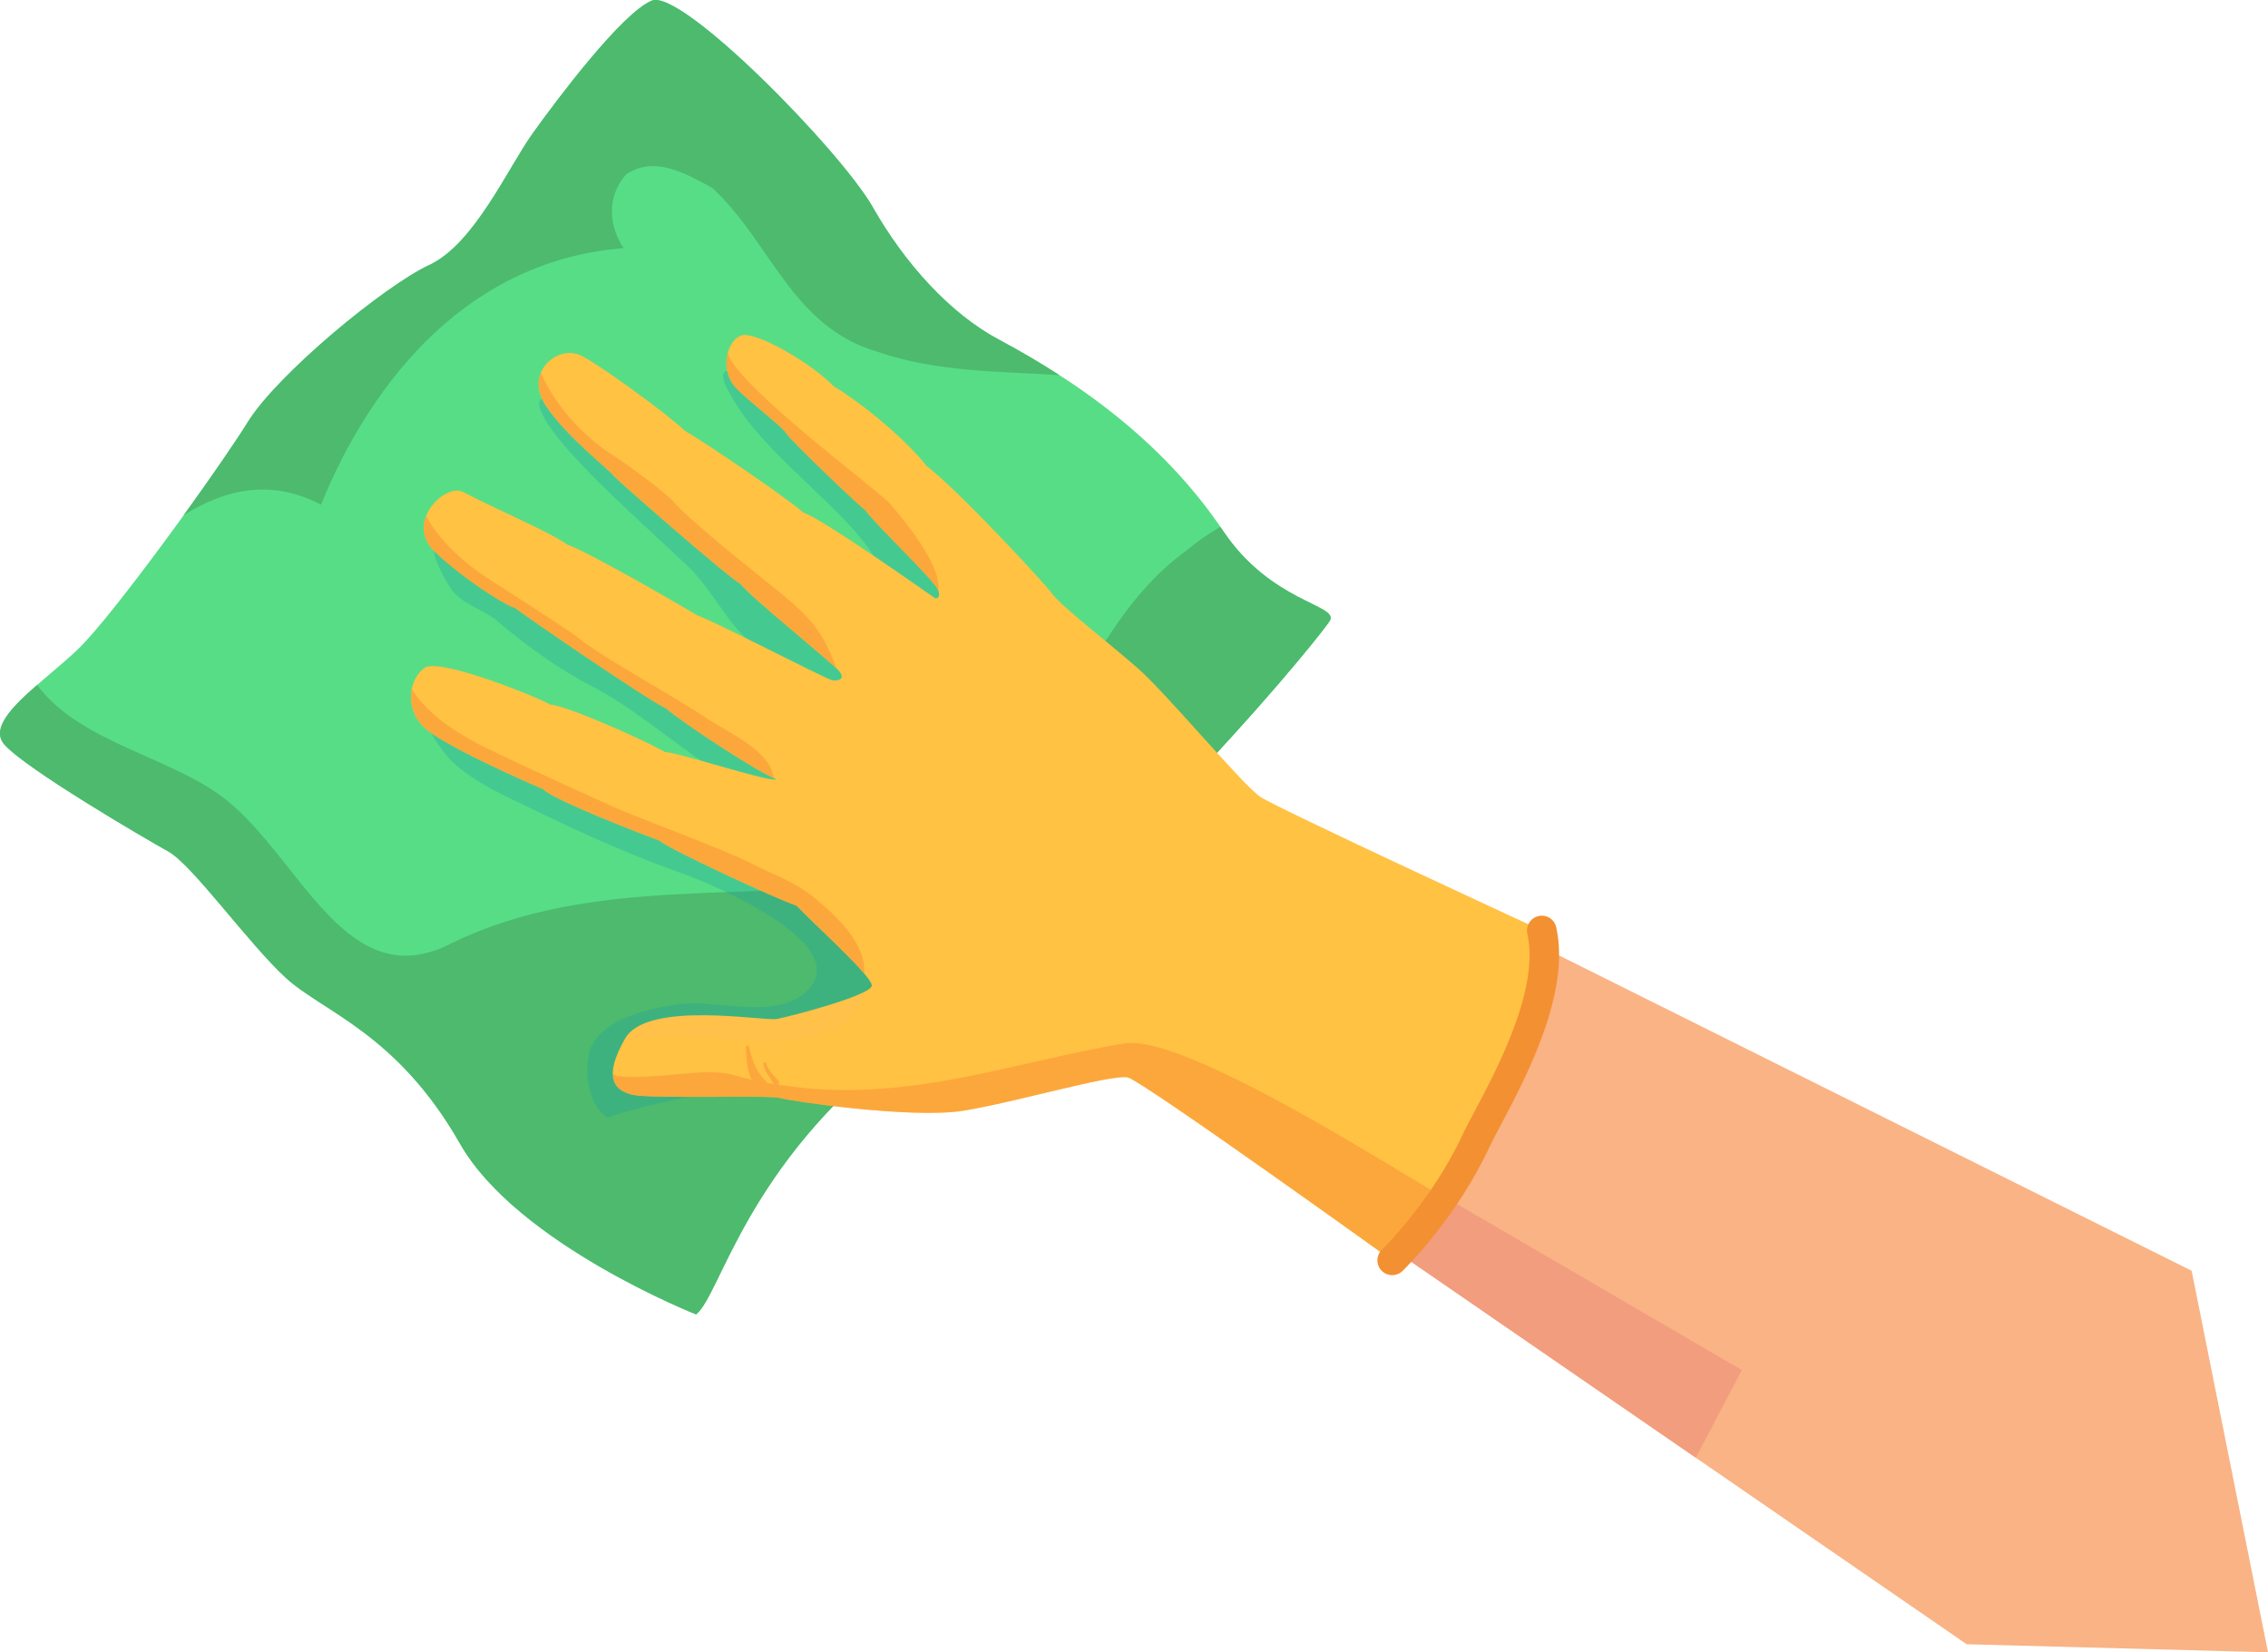 <svg xmlns="http://www.w3.org/2000/svg" viewBox="0 0 447.93 326.33"><defs><style>      .cls-1 {        fill: #f29d7e;      }      .cls-2 {        fill: #4dba6e;      }      .cls-3 {        fill: #fa8d37;        opacity: .5;      }      .cls-4 {        fill: #ffc243;      }      .cls-5 {        isolation: isolate;      }      .cls-6 {        fill: #fcb584;        mix-blend-mode: color-dodge;        opacity: .1;      }      .cls-7 {        fill: #1a9da9;        mix-blend-mode: multiply;        opacity: .3;      }      .cls-8 {        fill: #f9b385;      }      .cls-9 {        fill: #f39032;      }      .cls-10 {        fill: #ffbb8a;      }      .cls-11 {        fill: #57dd86;      }    </style></defs><g class="cls-5"><g id="Layer_2" data-name="Layer 2"><g id="_&#xCE;&#xD3;&#xC8;_1" data-name="&#x2014;&#xCE;&#xD3;&#xC8;_1"><g><polygon class="cls-8" points="252.12 160.89 432.85 250.98 447.93 326.33 388.42 324.74 234.27 218.6 252.12 160.89"></polygon><polygon class="cls-1" points="259.42 235.92 334.92 287.9 344.01 270.59 271.15 228.13 259.42 235.92"></polygon><path class="cls-11" d="M137.48,259.59s-35.37-13.95-46.63-33.72c-12.49-21.91-27.11-26.01-34.49-32.83-7.38-6.82-18.36-22.23-23.12-24.88-4.76-2.64-28.13-16.32-32.36-21.1-4.22-4.78,7.7-12.22,14.66-18.98,6.96-6.75,27.51-35.23,33.4-44.73,5.9-9.5,27.01-26.9,35.87-31.03,8.86-4.13,15.48-19.09,20.4-25.98,4.92-6.88,17.61-23.74,23.5-26.21,5.88-2.47,37.38,29.7,43.68,40.81,6.31,11.1,15.26,20.99,24.86,26.11,20.27,10.8,34.62,23.34,44.31,37.79,9.42,14.04,22.56,14.56,21.15,17.64-.79,1.74-37.07,47.14-85.02,84.23-30.44,23.54-35.31,48.94-40.21,52.88Z"></path><path class="cls-2" d="M172.39,40.94C166.09,29.84,134.59-2.34,128.71.13c-5.89,2.47-18.58,19.33-23.5,26.21-4.92,6.89-11.54,21.85-20.4,25.98-8.86,4.12-29.97,21.53-35.87,31.03-2.41,3.89-7.27,10.95-12.65,18.39,8.2-5.14,17.27-7.24,27.1-2.06,10.24-25.12,29.54-48.34,59.77-50.66-3.59-5.47-2.69-11.12.55-14.62,5.47-3.58,11.21-.44,16.95,2.7,11.66,10.77,15.69,27.46,32.72,32.4,11.5,3.98,23.92,3.82,35.84,4.59-3.74-2.42-7.72-4.77-11.97-7.03-9.59-5.11-18.55-15.01-24.86-26.11Z"></path><path class="cls-2" d="M241.01,104.06c-2.39,1.37-4.61,2.93-6.56,4.57-26.2,19.01-26.84,59.47-58.06,65.19-27.91,4.47-59.56-1.01-87.11,12.43-20.9,10.93-29.87-16.79-44.93-28.54-10.89-8.37-28.43-10.96-37.03-22.42-5.1,4.44-9.18,8.68-6.44,11.78,4.23,4.79,27.6,18.46,32.36,21.1,4.76,2.64,15.73,18.05,23.12,24.88,7.38,6.82,22,10.92,34.49,32.83,11.27,19.77,46.63,33.72,46.63,33.72,4.9-3.94,9.77-29.34,40.21-52.88,47.95-37.09,84.22-82.49,85.02-84.23,1.42-3.08-11.73-3.61-21.15-17.64-.18-.26-.37-.52-.54-.78Z"></path><path class="cls-7" d="M235.34,155.66c-6.91-6.27-13.31-13.08-20.3-19.28-14.06-12.5-26.92-25.42-39.85-39.06-6.31-6.65-12.82-13.27-20.37-18.54-2.31-1.61-4.68-3.32-7.27-4.45-7.01-3.06-4.9,1-2.29,5.32,8.15,13.45,31.43,27.34,28.88,37.19-.53,2.08-1.45,4.21-3.04,2.48-9.39-10.25-20.48-18.33-32.21-25.68-5.15-3.23-10.36-6.38-15.49-9.64-1.89-1.21-3.63-2.39-5.34-3.85-1.17-1.06-2.43-2.01-3.78-2.84-2.24,1.99-8.32-.15-7.77,2.8,1.25,6.69,19.97,22.77,29.46,31.84,4.86,4.65,7.78,11.66,13.17,15.7,4.96,3.7,10.12,6.97,14.4,11.48,1.29,1.35.13,3.4-1.68,3.09-25.77-4.47-46.92-20.93-67.27-36.04-3.57-2.65-10.68-.79-8.48,4.41.76,1.97,1.72,3.83,2.87,5.6,2.37,3.38,6.21,3.9,9.36,6.59,5.74,4.89,12.29,9.54,19,13.01,9.75,5.03,18.94,14.21,36.2,24.26,1.31.76.95,3.12-.74,3.03-11.76-.63-23.65-4.73-34.59-8.93-9.45-3.63-17.56-9.09-26.57-13.47-.55-.27-9.61-4.73-7.67,1.08.96,2.89,1.75,4.22,3.6,6.68,3.83,5.1,11.63,8.5,17.39,11.28,10.03,4.84,19.23,9.07,29.69,12.75,5.31,1.87,35.54,14.29,24.13,23.78-6.19,5.13-17.81,1.06-25.04,2.13-6.03.89-16.56,3.11-17.6,10.62-.55,4.02.35,9.4,3.82,11.73,6.69-2.21,14.35-4.05,23.13-5.11,60.18-7.27,114.6-27.66,116.17-28.75,2.11-1.44-3.63-5.89-6.96-15.21-5.36-5.63-11.21-10.76-16.98-16Z"></path><path class="cls-4" d="M304.5,183.77s-52.14-24.08-55.57-26.38c-3.44-2.29-18.38-20.23-23.98-25.2-5.6-4.96-15.22-12.33-17.06-14.82-1.84-2.49-18.8-20.73-24.83-25.28-5.3-6.72-15.33-14.1-18.28-15.71-4.69-4.68-13.41-9.69-17.28-10.21-3.45-.46-5.94,6.51-2.07,10.54,2.38,2.48,9.23,7.69,9.86,8.88.63,1.19,13.87,13.84,15.66,15.24,1.91,2.74,13.86,14.04,14.38,15.81.53,1.78-.66,1.51-.66,1.51,0,0-22.29-15.76-25.94-16.89-4.39-3.67-18.86-13.46-23.53-16.23-3.48-3.38-18.29-14.12-20.99-15.04-4.52-1.56-10.54,3.73-6.5,9.99,4.05,6.25,12.65,12.75,13.61,14.12,1.21,1.29,22.4,19.86,25.03,21.3,1.11,1.88,18.12,15.61,19.4,17.16,1.29,1.56-.23,2-1.4,1.79-1.17-.21-24.59-12.33-26.67-12.82-2.37-1.5-22.31-13-25.62-13.95-3.51-2.55-14.27-7.07-20.58-10.41-3.51-1.86-11.68,5.99-5.62,11.79,5.57,5.34,14.39,10.92,15.8,11.05,1.14,1.05,27.05,18.78,29.85,19.88,3.33,2.88,18.38,12.78,21.77,13.99-.86.8-18.9-5.18-21.99-5.37-3.68-2.22-20.17-9.49-22.61-9.33-2.04-1.33-21.77-9.3-24.77-7.31-3,1.99-4.16,7.85-.28,11.66,3.88,3.82,21.74,11.52,23.63,12.34,2.01,2.16,20.68,9.34,22.82,10.08,2.2,1.84,23.28,11.62,27.25,12.93,3.23,3.46,14.83,13.83,14.85,15.75.01,1.93-16.12,6.13-18.73,6.62-2.61.49-25.65-3.74-30.01,3.89-4.37,7.63-2.2,10.3,1.61,11.11,3.83.8,27.04.02,28.86.59,1.82.57,26.05,4.18,36.32,2.53,10.27-1.65,29.55-7.34,32.54-6.56,2.98.77,52.16,36.12,52.16,36.12,0,0,10.2-9.85,16.65-23.81,2.84-6.15,16.11-27.03,12.89-41.35Z"></path><path class="cls-6" d="M163.5,203.77c4.96-1.83,5.84-4.13,7.4-7.96-3.89,2.09-15.26,5.02-17.42,5.43-2.61.49-25.65-3.74-30.01,3.89-.12.19-.2.36-.3.55,8.18-1.98,17.91-.41,25.63-.1,4.88.2,10.08-.11,14.7-1.82Z"></path><path class="cls-3" d="M130.11,165.95c2.2,1.84,23.28,11.62,27.25,12.93,2.51,2.68,10.04,9.52,13.31,13.36.45-5.9-5.57-11.37-9.66-14.79-4.14-3.46-8.69-4.83-13.16-7.18-4.54-2.37-22.72-9.07-26.92-11-4.61-2.12-23.2-10.46-27.77-13.04-4.58-2.57-9.04-5.71-11.82-10.09-.46,2.39.11,5.23,2.32,7.39,3.88,3.82,21.74,11.52,23.63,12.34,2.01,2.16,20.68,9.34,22.82,10.08Z"></path><path class="cls-3" d="M101.67,120.01c1.14,1.05,27.05,18.78,29.85,19.88,3.19,2.76,17.14,11.96,21.27,13.78-.6-5.4-8.73-8.84-12.96-11.65-7.92-5.27-20.7-12.02-25.99-16.33-1.72-1.4-16.44-10.76-17.22-11.27-4.9-3.22-9.6-7.32-12.45-12.48-.86,2.18-.67,4.76,1.7,7.03,5.57,5.34,14.39,10.92,15.8,11.05Z"></path><path class="cls-3" d="M121.33,94.09c1.21,1.29,22.4,19.86,25.03,21.3,1.02,1.73,15.57,13.55,18.83,16.59-2.2-5.91-3.87-8.54-8.67-12.88-2.52-2.27-19.37-15.25-23.5-20-1.7-1.95-9.42-7.57-11.76-9.05-6.1-3.84-11.61-9.96-14.44-16.4-.7,1.77-.6,3.97.92,6.32,4.05,6.25,12.65,12.75,13.61,14.12Z"></path><path class="cls-3" d="M155.29,85.59c.63,1.19,13.87,13.84,15.66,15.24,1.89,2.71,13.59,13.79,14.35,15.74.75-4.84-6.68-13.71-9.33-16.89-2.22-2.66-29.82-22.9-32.26-29.86-.55,2.17-.2,4.89,1.72,6.89,2.38,2.48,9.23,7.69,9.86,8.88Z"></path><path class="cls-3" d="M222.45,206.01c-22.65,3.71-43.87,12.27-68.82,8.2.22-.17.33-.51.07-.81-.85-1.02-2.04-2.05-2.35-3.38-.08-.33-.62-.25-.58.09.17,1.5,1.3,2.75,2.1,3.97-.44-.07-.87-.12-1.32-.21-.34-.46-.81-.88-1.02-1.13-1.46-1.69-2.09-3.94-2.64-6.05-.09-.32-.6-.25-.58.09.08,1.96.19,4.52,1.15,6.45-1.18-.27-2.36-.56-3.56-.89-5.46-1.7-14.6.99-23.11.19-.23-.13-.47-.3-.73-.5.02,2.54,1.71,3.72,4.03,4.22,3.83.8,27.04.02,28.86.59,1.82.57,26.05,4.18,36.32,2.53,10.27-1.65,29.55-7.34,32.54-6.56,2.98.77,52.16,36.12,52.16,36.12,0,0,6.93-6.95,10.16-12.44-10.75-6.2-50.58-31.78-62.67-30.47Z"></path><path class="cls-10" d="M194.35,115.25s0,.05.02.08c0-.06-.02-.07-.02-.08Z"></path><path class="cls-9" d="M274.96,251.84c-.76,0-1.53-.3-2.1-.89-1.12-1.16-1.09-3,.07-4.12.1-.09,9.9-9.67,16.03-22.93.51-1.1,1.27-2.53,2.24-4.35,4.51-8.48,12.9-24.26,10.45-35.14-.35-1.57.63-3.13,2.21-3.49,1.58-.35,3.13.63,3.49,2.21,2.92,12.99-6.13,30.01-11,39.16-.89,1.67-1.65,3.11-2.09,4.05-6.6,14.29-16.84,24.27-17.27,24.68-.57.55-1.3.82-2.02.82Z"></path></g></g></g></g></svg>